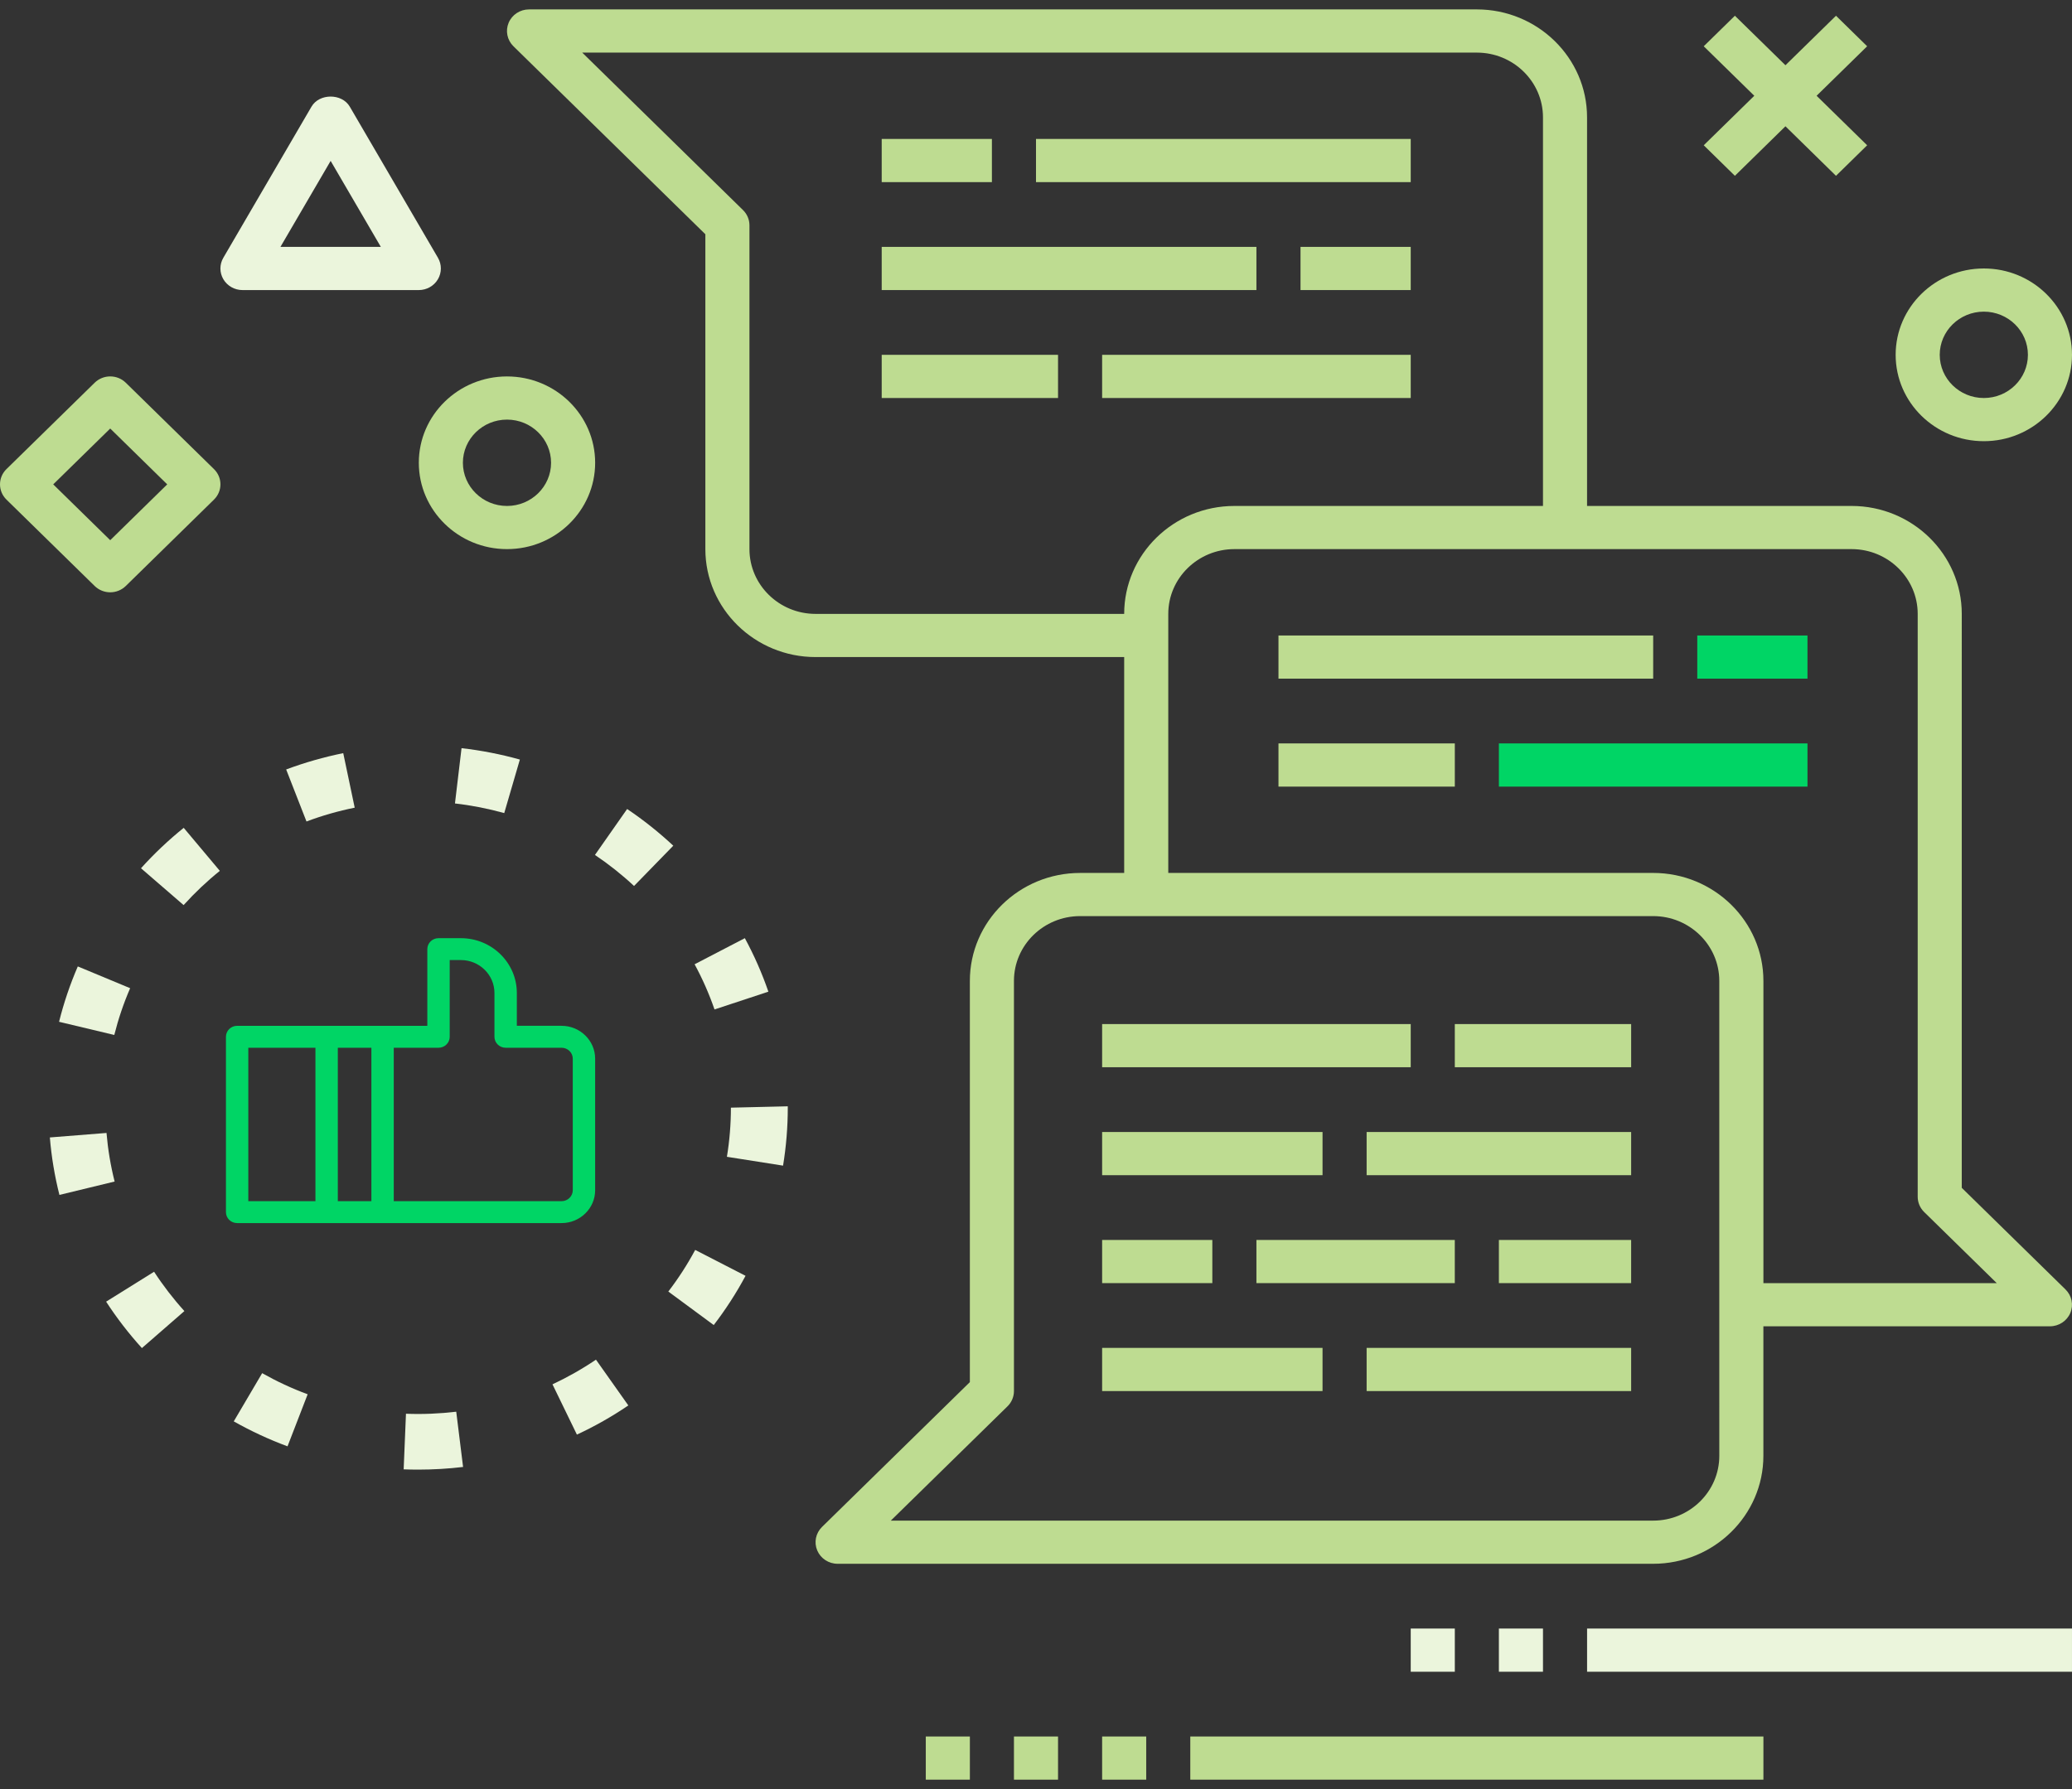 <?xml version="1.0" encoding="utf-8"?>
<!-- Generator: Adobe Illustrator 16.0.0, SVG Export Plug-In . SVG Version: 6.00 Build 0)  -->
<!DOCTYPE svg PUBLIC "-//W3C//DTD SVG 1.1//EN" "http://www.w3.org/Graphics/SVG/1.1/DTD/svg11.dtd">
<svg version="1.1" id="Layer_1" xmlns="http://www.w3.org/2000/svg" xmlns:xlink="http://www.w3.org/1999/xlink" x="0px" y="0px"
	 width="220px" height="190px" viewBox="0 0 220 190" enable-background="new 0 0 220 190" xml:space="preserve">
<rect x="0" y="0" width="220" height="190" fill="#333333" stroke="none"/>
<path fill="#BEDC91" d="M74.893,24.877v33.439c0,6.322,5.25,11.464,11.703,11.464h32.767v22.927h-4.682
	c-6.454,0-11.704,5.143-11.704,11.465v42.609L87.281,162.16c-0.67,0.656-0.871,1.641-0.508,2.498
	c0.363,0.855,1.218,1.416,2.163,1.416h86.593c6.453,0,11.703-5.143,11.703-11.465v-13.756h30.425c0.946,0,1.801-0.562,2.163-1.412
	c0.363-0.859,0.16-1.846-0.508-2.5l-11.016-10.793V65.194c0-6.32-5.25-11.462-11.703-11.462H168.51v-41.27
	c0-6.32-5.252-11.463-11.703-11.463H56.17c-0.946,0-1.8,0.558-2.162,1.415c-0.363,0.856-0.162,1.841,0.507,2.499L74.893,24.877z
	 M182.552,154.609c0,3.793-3.149,6.881-7.021,6.881H94.585l12.388-12.137c0.441-0.431,0.686-1.015,0.686-1.621v-43.562
	c0-3.793,3.149-6.879,7.022-6.879h7.021h53.827c3.871,0,7.021,3.086,7.021,6.879v34.39L182.552,154.609L182.552,154.609z
	 M203.617,65.194v61.904c0,0.604,0.246,1.19,0.686,1.62l7.707,7.55h-24.775v-32.097c0-6.321-5.25-11.465-11.702-11.465h-51.488
	V67.489v-2.295c0-3.793,3.149-6.878,7.021-6.878h35.105h30.426C200.466,58.316,203.617,61.401,203.617,65.194z M156.809,5.587
	c3.871,0,7.021,3.085,7.021,6.876v41.27h-32.767c-6.453,0-11.701,5.142-11.701,11.462H86.596c-3.871,0-7.021-3.085-7.021-6.878
	V23.926c0-0.607-0.247-1.191-0.687-1.619L61.82,5.587H156.809z"/>
<path fill="#EBF5DC" d="M23.341,92.485l-3.835-4.569c-1.622,1.309-3.15,2.752-4.535,4.293l4.525,3.912
	C20.669,94.82,21.965,93.594,23.341,92.485z"/>
<path fill="#EBF5DC" d="M37.662,85.775l-1.218-5.791c-2.057,0.418-4.096,0.999-6.06,1.733l2.158,5.526
	C34.199,86.617,35.923,86.125,37.662,85.775z"/>
<path fill="#EBF5DC" d="M49.169,155.791l-0.727-5.867c-1.755,0.207-3.557,0.287-5.337,0.215l-0.245,5.906
	c0.514,0.02,1.025,0.029,1.541,0.029C45.995,156.074,47.602,155.98,49.169,155.791z"/>
<path fill="#EBF5DC" d="M11.268,138.236c1.125,1.733,2.405,3.393,3.799,4.93l4.511-3.93c-1.18-1.303-2.263-2.707-3.218-4.176
	L11.268,138.236z"/>
<path fill="#EBF5DC" d="M12.17,125.479c-0.426-1.688-0.715-3.424-0.861-5.16l-6.016,0.478c0.169,2.056,0.511,4.104,1.016,6.103
	L12.17,125.479z"/>
<path fill="#EBF5DC" d="M32.666,148.072c-1.663-0.613-3.287-1.369-4.83-2.242l-3.016,5.121c1.823,1.029,3.744,1.922,5.709,2.65
	L32.666,148.072z"/>
<path fill="#EBF5DC" d="M81.585,105.316c-0.67-1.949-1.512-3.859-2.499-5.683l-5.334,2.773c0.835,1.538,1.546,3.155,2.113,4.797
	L81.585,105.316z"/>
<path fill="#EBF5DC" d="M70.96,137.162l4.823,3.559c1.262-1.645,2.401-3.404,3.377-5.229l-5.346-2.75
	C72.989,134.283,72.028,135.77,70.96,137.162z"/>
<path fill="#EBF5DC" d="M55.198,80.664c-2.02-0.563-4.103-0.972-6.193-1.208l-0.699,5.871c1.765,0.2,3.528,0.548,5.233,1.022
	L55.198,80.664z"/>
<path fill="#EBF5DC" d="M83.645,117.633v-0.143l-6.039,0.143c0,1.754-0.143,3.512-0.425,5.219l5.962,0.939
	C83.475,121.771,83.645,119.699,83.645,117.633z"/>
<path fill="#EBF5DC" d="M66.715,149.258l-3.438-4.863c-1.459,0.99-3.013,1.871-4.616,2.621l2.593,5.338
	C63.153,151.473,64.989,150.43,66.715,149.258z"/>
<path fill="#EBF5DC" d="M71.488,89.813c-1.522-1.419-3.169-2.733-4.901-3.896l-3.417,4.878c1.463,0.983,2.861,2.093,4.151,3.295
	L71.488,89.813z"/>
<path fill="#EBF5DC" d="M13.819,104.947l-5.558-2.312c-0.823,1.902-1.492,3.878-1.99,5.88l5.864,1.399
	C12.56,108.221,13.123,106.551,13.819,104.947z"/>
<path fill="#EBF5DC" d="M25.745,30.805h18.724c0.833,0,1.605-0.434,2.024-1.142c0.419-0.706,0.421-1.579,0.007-2.288l-9.362-16.049
	c-0.832-1.428-3.232-1.428-4.064,0l-9.361,16.049c-0.415,0.709-0.412,1.582,0.007,2.288C24.14,30.371,24.912,30.805,25.745,30.805z
	 M35.107,17.086l5.329,9.133H29.777L35.107,17.086z"/>
<path fill="#BEDC91" d="M10.049,62.23c0.456,0.446,1.054,0.673,1.654,0.673s1.198-0.227,1.654-0.673l9.362-9.172
	c0.916-0.896,0.916-2.345,0-3.24l-9.362-9.171c-0.915-0.896-2.393-0.896-3.308,0l-9.363,9.171c-0.914,0.896-0.914,2.345,0,3.24
	L10.049,62.23z M11.703,45.51l6.052,5.93l-6.052,5.929L5.651,51.44L11.703,45.51z"/>
<path fill="#BEDC91" d="M53.831,58.316c5.162,0,9.361-4.114,9.361-9.17c0-5.058-4.199-9.169-9.361-9.169
	c-5.163,0-9.362,4.111-9.362,9.169C44.469,54.202,48.667,58.316,53.831,58.316z M53.831,44.562c2.581,0,4.68,2.058,4.68,4.585
	c0,2.528-2.1,4.586-4.68,4.586c-2.582,0-4.682-2.058-4.682-4.586S51.249,44.562,53.831,44.562z"/>
<polygon fill="#BEDC91" points="184.207,18.671 189.574,13.411 194.941,18.671 198.25,15.428 192.882,10.171 198.25,4.914 
	194.941,1.672 189.574,6.928 184.207,1.672 180.898,4.914 186.266,10.171 180.898,15.428 "/>
<path fill="#BEDC91" d="M210.639,28.512c-5.164,0-9.363,4.112-9.363,9.171c0,5.058,4.199,9.171,9.363,9.171
	c5.161,0,9.36-4.113,9.36-9.171C220,32.624,215.8,28.512,210.639,28.512z M210.639,42.269c-2.582,0-4.683-2.056-4.683-4.586
	c0-2.529,2.101-4.586,4.683-4.586s4.68,2.057,4.68,4.586C215.318,40.213,213.221,42.269,210.639,42.269z"/>
<rect x="98.298" y="184.416" fill="#BEDC91" width="4.681" height="4.584"/>
<rect x="107.659" y="184.416" fill="#BEDC91" width="4.681" height="4.584"/>
<rect x="117.021" y="184.416" fill="#BEDC91" width="4.682" height="4.584"/>
<rect x="126.382" y="184.416" fill="#BEDC91" width="60.853" height="4.584"/>
<rect x="149.788" y="172.951" fill="#EBF5DC" width="4.681" height="4.588"/>
<rect x="159.148" y="172.951" fill="#EBF5DC" width="4.682" height="4.588"/>
<rect x="168.512" y="172.951" fill="#EBF5DC" width="51.487" height="4.588"/>
<rect x="117.021" y="120.219" fill="#BEDC91" width="23.403" height="4.586"/>
<rect x="145.105" y="120.219" fill="#BEDC91" width="28.086" height="4.586"/>
<rect x="117.021" y="131.684" fill="#BEDC91" width="11.701" height="4.584"/>
<rect x="133.404" y="131.684" fill="#BEDC91" width="21.063" height="4.584"/>
<rect x="159.148" y="131.684" fill="#BEDC91" width="14.043" height="4.584"/>
<rect x="117.021" y="143.146" fill="#BEDC91" width="23.403" height="4.586"/>
<rect x="145.105" y="143.146" fill="#BEDC91" width="28.086" height="4.586"/>
<rect x="154.468" y="108.756" fill="#BEDC91" width="18.724" height="4.584"/>
<rect x="117.021" y="108.756" fill="#BEDC91" width="32.767" height="4.584"/>
<rect x="180.212" y="67.489" fill="#00D565" width="11.702" height="4.584"/>
<rect x="135.746" y="67.489" fill="#BEDC91" width="39.785" height="4.584"/>
<rect x="135.746" y="78.951" fill="#BEDC91" width="18.723" height="4.588"/>
<rect x="159.148" y="78.951" fill="#00D565" width="32.767" height="4.588"/>
<rect x="138.085" y="26.219" fill="#BEDC91" width="11.702" height="4.586"/>
<rect x="93.617" y="26.219" fill="#BEDC91" width="39.787" height="4.586"/>
<rect x="93.617" y="37.683" fill="#BEDC91" width="18.723" height="4.586"/>
<rect x="117.021" y="37.683" fill="#BEDC91" width="32.767" height="4.586"/>
<rect x="93.617" y="14.755" fill="#BEDC91" width="11.701" height="4.587"/>
<rect x="110" y="14.755" fill="#BEDC91" width="39.788" height="4.587"/>
<path fill="#00D565" d="M59.627,108.941h-4.75v-3.486c0-3.209-2.665-5.82-5.94-5.82H46.56c-0.656,0-1.188,0.52-1.188,1.162v8.145
	h-4.751h-5.939h-9.504c-0.656,0-1.188,0.523-1.188,1.168v18.617c0,0.646,0.531,1.164,1.188,1.164h9.504h5.939h19.006
	c1.965,0,3.565-1.565,3.565-3.49v-13.967C63.192,110.51,61.592,108.941,59.627,108.941z M26.365,111.271h7.128v16.293h-7.128
	V111.271z M39.433,127.564h-3.564v-16.293h3.564V127.564z M60.817,126.4c0,0.641-0.535,1.164-1.19,1.164H41.809v-16.293h4.751
	c0.657,0,1.189-0.521,1.189-1.162v-8.15h1.188c1.965,0,3.563,1.568,3.563,3.496v4.654c0,0.641,0.533,1.162,1.188,1.162h5.938
	c0.655,0,1.19,0.522,1.19,1.162L60.817,126.4L60.817,126.4z"/>
</svg>
